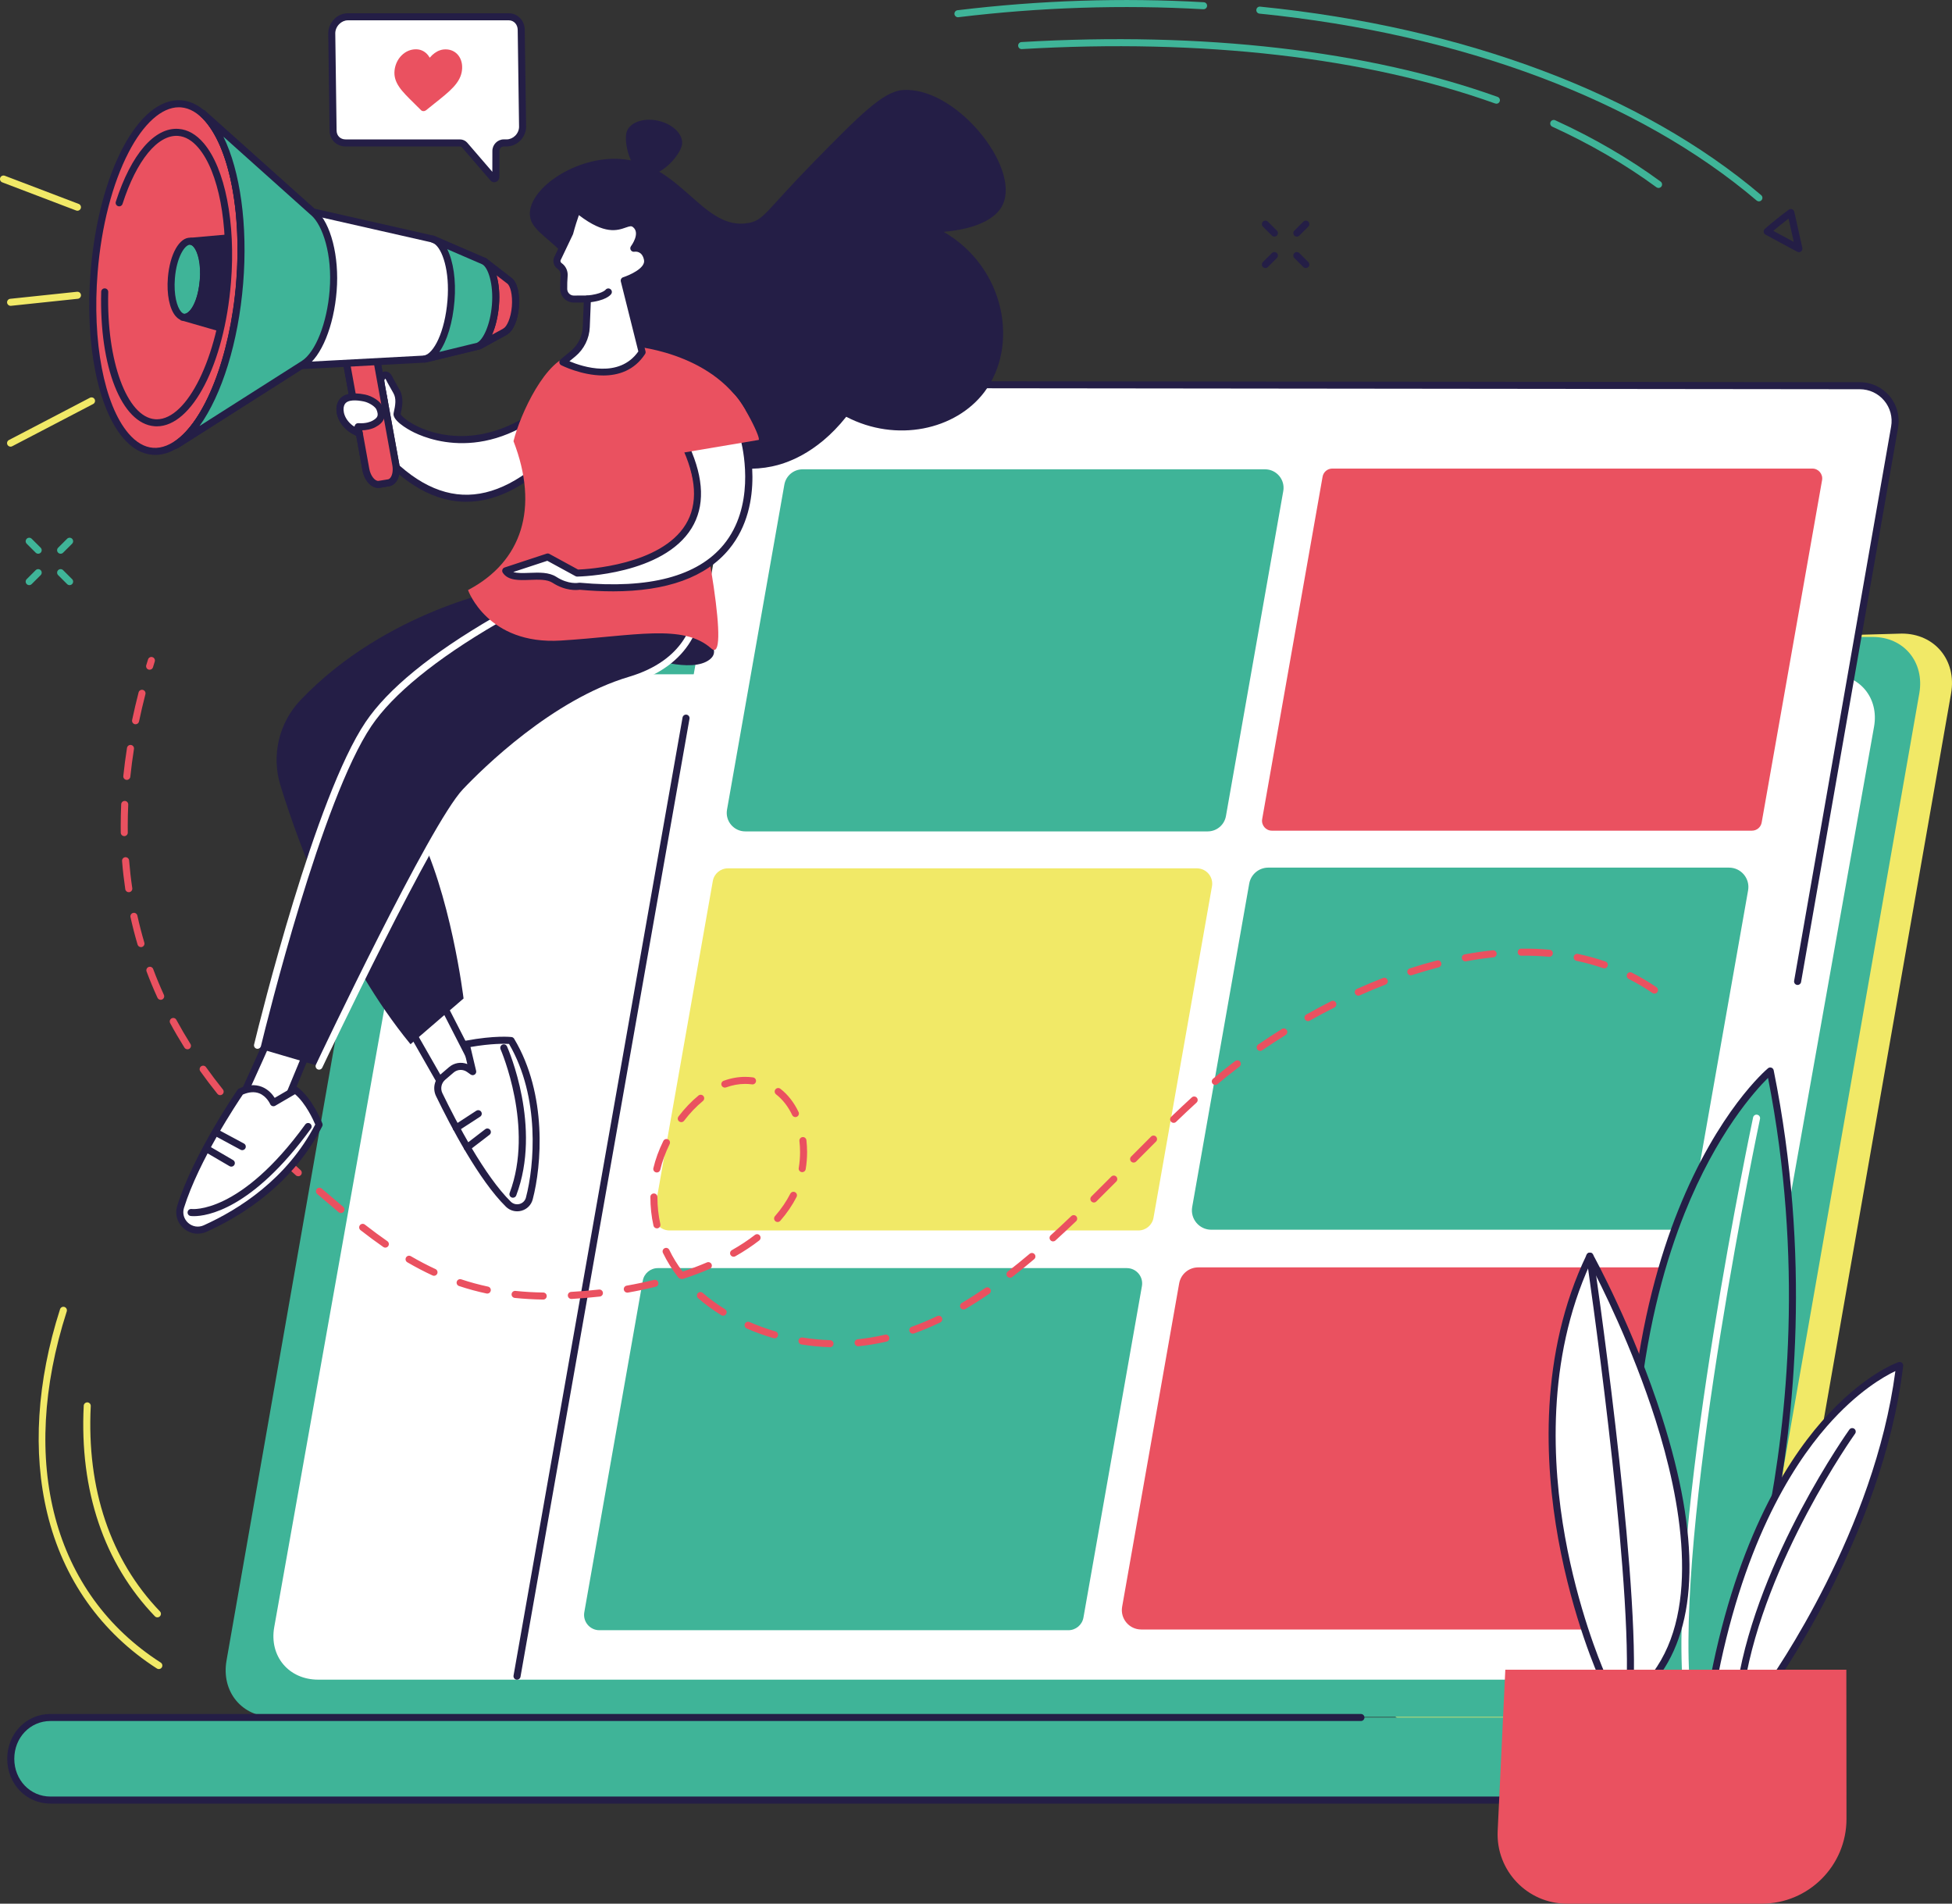 <?xml version="1.0" encoding="UTF-8"?>
<svg id="Ebene_1" data-name="Ebene 1" xmlns="http://www.w3.org/2000/svg" viewBox="0 0 831.74 810.98">
  <rect x="0" y="0" width="831.74" height="810.98" fill="#333333" stroke="none"/>
  <defs>
    <style>
      .cls-1 {
        fill: #f1e967;
      }

      .cls-1, .cls-2, .cls-3, .cls-4, .cls-5 {
        stroke-width: 0px;
      }

      .cls-2 {
        fill: #ea5160;
      }

      .cls-3 {
        fill: #241e46;
      }

      .cls-4 {
        fill: #fff;
      }

      .cls-5 {
        fill: #3fb498;
      }
    </style>
  </defs>
  <g id="Ad_writing" data-name="Ad writing">
    <g>
      <g>
        <path class="cls-1" d="M572.42,713.71c-13.87-11.33-28.44-21.9-43.35-31.98-30.27-20.46-62.18-38.74-94.42-56.46-16.96-9.32-34.57-17.75-51.96-26.43-17.49-8.73-35.03-17.37-52.57-26.02-16.03-7.9-32.06-15.8-48.06-23.74-36.37-122.95-75.87-262.34-68.02-262.34l596.32-16.83c14.04,0,23.45,11.42,20.99,25.46l-72.26,412.04c-2.46,14.04-15.88,25.46-29.92,25.46h-132.7c-7.82-6.59-16.12-12.68-24.04-19.15Z"/>
        <path class="cls-5" d="M197.02,271.35h600.98c13.26,0,22.13,10.75,19.81,24.02l-72.26,412.04c-2.33,13.26-14.97,24.02-28.23,24.02H116.33c-13.26,0-22.13-10.75-19.81-24.02l72.26-412.04c2.33-13.26,14.97-24.02,28.23-24.02Z"/>
      </g>
      <path class="cls-5" d="M21.48,731.67h698.92c9.31,0,16.89,7.7,16.89,17.59s-7.58,17.59-16.89,17.59H21.48c-9.33,0-16.89-7.68-16.89-17.59s7.56-17.59,16.89-17.59Z"/>
      <path class="cls-4" d="M211.83,287.24h567.97c12.54,0,20.92,10.01,18.72,22.36l-68.3,383.58c-2.2,12.35-14.14,22.36-26.68,22.36H135.57c-12.54,0-20.92-10.01-18.72-22.36l68.3-383.58c2.2-12.35,14.14-22.36,26.68-22.36Z"/>
      <path class="cls-3" d="M21.48,768.34h698.92c10.31,0,18.39-8.38,18.39-19.09s-8.08-19.09-18.39-19.09h-15.18c-.83,0-1.5.67-1.5,1.5s.67,1.5,1.5,1.5h15.18c8.63,0,15.39,7.07,15.39,16.09s-6.76,16.09-15.39,16.09H21.48c-8.63,0-15.39-7.07-15.39-16.09s6.76-16.09,15.39-16.09h558.41c.83,0,1.5-.67,1.5-1.5s-.67-1.5-1.5-1.5H21.48c-10.31,0-18.39,8.38-18.39,19.09s8.08,19.09,18.39,19.09Z"/>
    </g>
    <g>
      <path class="cls-4" d="M713.39,714.06H220.29l97-549.74h475.67c9.09,0,15.98,8.21,14.4,17.17l-93.97,532.57Z"/>
      <g>
        <path class="cls-1" d="M485.08,524.18h-199.83c-4.06,0-7.13-3.66-6.43-7.66l24.91-141.21c.55-3.12,3.26-5.39,6.43-5.39h199.83c4.06,0,7.13,3.66,6.43,7.66l-24.92,141.21c-.55,3.12-3.26,5.39-6.43,5.39Z"/>
        <path class="cls-5" d="M514.59,354.18h-197.03c-4.91,0-8.64-4.44-7.78-9.27l24.43-138.45c.67-3.78,3.95-6.53,7.78-6.53h197.03c4.91,0,8.64,4.44,7.78,9.27l-24.43,138.45c-.67,3.78-3.95,6.53-7.78,6.53Z"/>
        <path class="cls-5" d="M712.43,523.87h-196.31c-5.13,0-9.02-4.63-8.13-9.69l24.3-137.75c.7-3.95,4.12-6.82,8.13-6.82h196.31c5.13,0,9.02,4.63,8.13,9.69l-24.3,137.75c-.7,3.94-4.12,6.82-8.13,6.82Z"/>
        <path class="cls-5" d="M455.23,694.48h-199.83c-4.06,0-7.13-3.66-6.43-7.66l24.91-141.21c.55-3.12,3.26-5.39,6.43-5.39h199.83c4.06,0,7.13,3.66,6.43,7.66l-24.92,141.21c-.55,3.12-3.26,5.39-6.43,5.39Z"/>
        <path class="cls-2" d="M682.58,694.17h-196.31c-5.13,0-9.02-4.63-8.13-9.69l24.3-137.75c.7-3.95,4.12-6.82,8.13-6.82h196.31c5.13,0,9.02,4.63,8.13,9.69l-24.3,137.75c-.7,3.94-4.12,6.82-8.13,6.82Z"/>
        <path class="cls-2" d="M746.5,353.87h-204.55c-2.61,0-4.59-2.36-4.14-4.93l25.74-145.86c.35-2.01,2.1-3.47,4.14-3.47h204.55c2.61,0,4.59,2.36,4.14,4.93l-25.74,145.86c-.35,2.01-2.1,3.47-4.14,3.47Z"/>
      </g>
      <path class="cls-3" d="M765.95,419.6c.71,0,1.35-.51,1.48-1.24l41.33-236.13c.85-4.83-.47-9.75-3.62-13.5-3.15-3.75-7.77-5.91-12.67-5.91l-422.58-.46h0c-.83,0-1.5.67-1.5,1.5,0,.83.67,1.5,1.5,1.5l422.58.46c4.01,0,7.79,1.76,10.37,4.84,2.58,3.07,3.66,7.1,2.96,11.05l-41.33,236.13c-.14.82.4,1.59,1.22,1.74.09.02.17.02.26.02Z"/>
      <path class="cls-3" d="M220.3,715.56c.71,0,1.35-.51,1.48-1.24l72.01-408.13c.14-.82-.4-1.59-1.22-1.74-.81-.14-1.59.4-1.74,1.22l-72.01,408.13c-.14.82.4,1.59,1.22,1.74.09.02.18.02.26.02Z"/>
    </g>
    <g>
      <g>
        <g>
          <path class="cls-5" d="M731.41,726.35s53.66-117.62,22.88-270.1c0,0-83.17,69.69-53.18,270.1h30.3Z"/>
          <path class="cls-3" d="M701.11,727.85h30.3c.59,0,1.12-.34,1.36-.88.13-.3,13.6-30.12,23.09-78.2,8.76-44.35,15.85-113.81-.1-192.82-.1-.52-.47-.94-.97-1.12s-1.05-.08-1.46.27c-.86.72-21.28,18.15-38.26,60.49-15.62,38.92-30.98,107.13-15.44,210.98.11.73.74,1.28,1.48,1.28ZM730.44,724.85h-28.03c-15.1-102.32,0-169.51,15.35-207.91,13.73-34.31,30.09-52.33,35.59-57.75,15.17,77.43,8.18,145.41-.42,189-8.52,43.17-20.23,71.43-22.49,76.66Z"/>
        </g>
        <path class="cls-4" d="M718.29,715.58s.06,0,.08,0c.83-.05,1.46-.75,1.42-1.58-4.11-75.21,29.8-235.73,30.14-237.34.17-.81-.34-1.61-1.16-1.78-.81-.18-1.61.34-1.78,1.15-.34,1.62-34.33,162.52-30.2,238.13.04.8.71,1.42,1.5,1.42Z"/>
      </g>
      <g>
        <g>
          <path class="cls-4" d="M677.43,535.12s69.14,124.91,27.55,178.97h-22.25s-44.46-97.64-5.3-178.97Z"/>
          <path class="cls-3" d="M682.73,715.58h22.25c.47,0,.9-.22,1.19-.58,17.57-22.83,18.26-60.22,2.06-111.12-11.99-37.69-29.31-69.17-29.49-69.48-.27-.49-.8-.8-1.35-.77-.56.02-1.07.34-1.31.85-20.4,42.37-17.87,89.13-12.16,120.89,6.18,34.36,17.33,59.1,17.45,59.34.24.54.78.88,1.37.88ZM704.23,712.58h-20.52c-2.01-4.67-11.39-27.43-16.85-57.83-5.5-30.63-8.01-75.39,10.66-116.29,4.35,8.28,17.95,35.19,27.87,66.37,10.83,34.06,19.37,80.28-1.15,107.75Z"/>
        </g>
        <path class="cls-3" d="M694.59,718.89c.8,0,1.47-.63,1.5-1.44,2-51.56-16.98-181.25-17.18-182.55-.12-.82-.88-1.39-1.7-1.27-.82.12-1.39.88-1.27,1.7.19,1.3,19.14,130.72,17.15,182-.03.83.61,1.53,1.44,1.56.02,0,.04,0,.06,0Z"/>
      </g>
      <g>
        <g>
          <path class="cls-4" d="M809.43,581.69s-58.9,20.09-80.22,139.06h23.17s48.34-65.34,57.06-139.06Z"/>
          <path class="cls-3" d="M729.21,722.25h23.17c.48,0,.92-.23,1.21-.61.49-.66,48.68-66.5,57.34-139.78.06-.51-.15-1.02-.55-1.34-.4-.32-.94-.42-1.43-.25-.62.21-15.31,5.38-32.76,25.35-15.99,18.29-37.38,53.07-48.46,114.86-.08.44.04.89.33,1.23.29.34.71.54,1.15.54ZM751.6,719.25h-20.6c11.04-60.01,31.85-93.82,47.44-111.65,12.96-14.83,24.44-21.28,29.17-23.51-8.88,67.7-51.21,128.46-56.01,135.16Z"/>
        </g>
        <path class="cls-3" d="M741.87,718.89c.72,0,1.36-.52,1.48-1.25,8.77-52.98,46.71-106.36,47.09-106.89.48-.67.33-1.61-.34-2.09-.67-.48-1.61-.33-2.09.34-.39.54-38.73,54.47-47.62,108.15-.14.82.42,1.59,1.24,1.72.08.01.17.02.25.02Z"/>
      </g>
      <path class="cls-2" d="M786.71,711.3h-145.3l-3.26,68.73c-.8,16.85,12.65,30.95,29.52,30.95h82.99c19.96,0,36.14-16.19,36.12-36.15l-.06-63.53Z"/>
    </g>
    <g>
      <g>
        <path class="cls-5" d="M16.27,235.89c.38,0,.77-.15,1.06-.44.58-.59.58-1.54,0-2.12l-3.83-3.82c-.59-.58-1.54-.58-2.12,0-.59.59-.59,1.54,0,2.12l3.83,3.82c.29.29.68.44,1.06.44Z"/>
        <path class="cls-5" d="M29.66,249.27c.38,0,.77-.15,1.06-.44.59-.59.59-1.54,0-2.12l-3.83-3.82c-.59-.58-1.54-.59-2.12,0-.58.59-.58,1.54,0,2.12l3.83,3.82c.29.29.68.44,1.06.44Z"/>
        <path class="cls-5" d="M12.44,249.27c.38,0,.77-.15,1.06-.44l3.83-3.82c.59-.59.59-1.54,0-2.12-.59-.59-1.54-.58-2.12,0l-3.83,3.82c-.59.59-.59,1.54,0,2.12.29.29.68.44,1.06.44Z"/>
        <path class="cls-5" d="M25.83,235.89c.38,0,.77-.15,1.06-.44l3.83-3.82c.59-.59.59-1.54,0-2.12-.59-.59-1.54-.58-2.12,0l-3.83,3.82c-.59.59-.59,1.54,0,2.12.29.29.68.44,1.06.44Z"/>
      </g>
      <g>
        <path class="cls-3" d="M543.01,100.8c.38,0,.77-.15,1.06-.44.59-.59.59-1.54,0-2.12l-3.83-3.82c-.59-.59-1.54-.59-2.12,0-.59.59-.59,1.54,0,2.12l3.83,3.82c.29.29.68.44,1.06.44Z"/>
        <path class="cls-3" d="M556.4,114.19c.38,0,.77-.15,1.06-.44.59-.59.58-1.54,0-2.12l-3.83-3.82c-.59-.58-1.54-.59-2.12,0-.59.59-.58,1.54,0,2.12l3.83,3.82c.29.29.68.44,1.06.44Z"/>
        <path class="cls-3" d="M539.18,114.19c.38,0,.77-.15,1.06-.44l3.83-3.82c.59-.59.59-1.54,0-2.12-.59-.59-1.53-.59-2.12,0l-3.83,3.82c-.59.59-.59,1.54,0,2.12.29.29.68.44,1.06.44Z"/>
        <path class="cls-3" d="M552.58,100.8c.38,0,.77-.15,1.06-.44l3.83-3.82c.59-.59.59-1.54,0-2.12-.59-.59-1.54-.58-2.12,0l-3.83,3.82c-.59.59-.59,1.54,0,2.12.29.29.68.44,1.06.44Z"/>
      </g>
      <g>
        <g>
          <path class="cls-5" d="M749.46,85.78c.42,0,.85-.18,1.14-.53.54-.63.46-1.58-.17-2.11-50.67-43.06-126.48-71.58-213.47-80.31-.83-.1-1.56.52-1.64,1.34-.08.82.52,1.56,1.34,1.64,86.39,8.67,161.62,36.94,211.83,79.61.28.24.63.36.97.36Z"/>
          <path class="cls-5" d="M408.18,7.34c.06,0,.12,0,.18-.01,34.8-4.22,69.92-5.36,104.39-3.39.82.02,1.54-.59,1.58-1.41.05-.83-.58-1.54-1.41-1.58-34.64-1.98-69.94-.83-104.92,3.41-.82.1-1.41.85-1.31,1.67.09.76.74,1.32,1.49,1.32Z"/>
          <path class="cls-5" d="M706.7,80.07c.46,0,.92-.21,1.21-.61.49-.67.35-1.61-.32-2.1-13.4-9.83-28.51-18.62-44.92-26.13-.75-.35-1.64-.01-1.99.74-.34.75-.01,1.64.74,1.99,16.23,7.42,31.16,16.11,44.39,25.82.27.2.58.29.89.29Z"/>
          <path class="cls-5" d="M637.61,44.19c.62,0,1.19-.38,1.41-1,.28-.78-.13-1.64-.91-1.92-55.41-19.83-125.57-27.9-202.87-23.35-.83.05-1.46.76-1.41,1.58.05.83.75,1.47,1.59,1.41,76.9-4.52,146.64,3.49,201.68,23.18.17.06.34.09.51.09Z"/>
        </g>
        <path class="cls-3" d="M766.5,107.43c.32,0,.64-.1.91-.3.47-.35.69-.95.56-1.52l-3.44-15.39c-.11-.49-.46-.9-.93-1.08-.47-.18-1-.11-1.41.19-5.25,3.8-10.15,8.14-10.2,8.19-.37.33-.55.81-.49,1.29.06.49.35.91.78,1.15l13.52,7.29c.22.12.47.18.71.18ZM762.1,93.12l2.22,9.93-8.71-4.7c1.5-1.27,3.88-3.25,6.49-5.23Z"/>
      </g>
      <g>
        <path class="cls-1" d="M4.5,190.28c.23,0,.47-.05.69-.17l34.5-18c.73-.38,1.02-1.29.64-2.02-.38-.73-1.29-1.02-2.02-.64L3.81,187.45c-.73.38-1.02,1.29-.64,2.02.27.51.79.81,1.33.81Z"/>
        <path class="cls-1" d="M33,89.78c.6,0,1.17-.37,1.4-.97.3-.77-.09-1.64-.87-1.94l-31.5-12c-.77-.29-1.64.09-1.94.87-.29.77.09,1.64.87,1.94l31.5,12c.18.07.36.1.53.1Z"/>
        <path class="cls-1" d="M4.5,130.28c.05,0,.11,0,.16,0l28.5-3c.82-.09,1.42-.83,1.34-1.65-.09-.82-.82-1.4-1.65-1.34l-28.5,3c-.82.09-1.42.83-1.33,1.65.08.77.73,1.34,1.49,1.34Z"/>
      </g>
      <g>
        <path class="cls-1" d="M67.68,711.03c.49,0,.98-.24,1.26-.69.45-.7.24-1.62-.45-2.07-45.75-29.34-60.72-85.28-40.05-149.61.25-.79-.18-1.63-.97-1.89-.79-.26-1.63.18-1.89.97-9.88,30.75-11.76,60.82-5.44,86.97,6.76,27.96,22.92,50.81,46.72,66.09.25.16.53.24.81.24Z"/>
        <path class="cls-1" d="M67.07,689c.37,0,.75-.14,1.04-.42.6-.57.62-1.52.04-2.12-21.08-21.93-31.27-52.18-29.48-87.48.04-.83-.59-1.53-1.42-1.57-.81-.02-1.53.59-1.57,1.42-1.84,36.14,8.64,67.17,30.31,89.71.29.31.69.46,1.08.46Z"/>
      </g>
      <path class="cls-2" d="M353.66,573.92c.81,0,1.47-.64,1.5-1.45.03-.83-.62-1.52-1.45-1.55-3.88-.12-7.83-.5-11.74-1.13-.82-.14-1.59.42-1.72,1.24-.13.82.42,1.59,1.24,1.72,4.04.65,8.12,1.04,12.13,1.17.02,0,.03,0,.05,0ZM365.64,573.51c.05,0,.1,0,.15,0,3.98-.4,8.02-1.07,12-2,.81-.19,1.31-.99,1.12-1.8-.19-.81-.99-1.31-1.8-1.12-3.86.89-7.77,1.55-11.62,1.94-.82.08-1.42.82-1.34,1.64.08.77.73,1.35,1.49,1.35ZM330.03,570.14c.65,0,1.25-.42,1.44-1.08.23-.8-.23-1.63-1.02-1.86-3.81-1.11-7.54-2.46-11.1-4.01-.76-.33-1.64.01-1.97.77-.33.76.01,1.64.77,1.97,3.67,1.61,7.53,3,11.46,4.15.14.04.28.06.42.06ZM388.94,568.15c.17,0,.34-.03.51-.09,3.7-1.33,7.47-2.91,11.2-4.69.75-.36,1.06-1.25.71-2-.36-.75-1.25-1.06-2-.71-3.64,1.74-7.31,3.28-10.91,4.57-.78.28-1.18,1.14-.91,1.92.22.61.8.99,1.41.99ZM308.12,560.5c.5,0,.99-.25,1.28-.71.44-.71.22-1.63-.49-2.07-3.41-2.11-6.6-4.44-9.47-6.94-.63-.54-1.57-.48-2.12.15-.54.62-.48,1.57.15,2.12,3,2.61,6.32,5.04,9.86,7.23.25.15.52.22.79.22ZM410.57,557.87c.26,0,.52-.07.76-.21,3.34-1.97,6.78-4.16,10.2-6.51.68-.47.86-1.4.39-2.09-.47-.68-1.4-.86-2.09-.39-3.37,2.31-6.74,4.46-10.02,6.4-.71.42-.95,1.34-.53,2.05.28.47.78.74,1.29.74ZM231.46,553.62c.82,0,1.49-.66,1.5-1.48.01-.83-.65-1.51-1.48-1.52-4.07-.06-8.05-.29-11.84-.69-.83-.08-1.56.51-1.65,1.34-.09.82.51,1.56,1.34,1.65,3.87.4,7.94.64,12.1.7h.02ZM243.45,553.36s.06,0,.08,0c3.82-.21,7.87-.56,12.04-1.02.82-.09,1.42-.83,1.33-1.66-.09-.82-.85-1.42-1.66-1.33-4.12.46-8.11.79-11.88,1-.83.05-1.46.75-1.41,1.58.05.8.71,1.42,1.5,1.42ZM207.64,551.07c.69,0,1.32-.48,1.46-1.19.17-.81-.34-1.61-1.16-1.78-3.85-.82-7.69-1.86-11.4-3.1-.79-.26-1.64.16-1.9.95-.26.79.16,1.64.95,1.9,3.82,1.28,7.76,2.35,11.73,3.19.1.02.21.03.31.03ZM267.29,550.67c.09,0,.17,0,.26-.02,3.99-.7,7.98-1.54,11.85-2.5.8-.2,1.3-1.01,1.1-1.82-.2-.8-1.02-1.29-1.82-1.1-3.8.94-7.72,1.77-11.65,2.46-.82.14-1.36.92-1.22,1.74.13.73.76,1.24,1.48,1.24ZM290.58,544.89c.15,0,.31-.02.47-.07,3.96-1.3,7.78-2.73,11.36-4.27.76-.33,1.11-1.21.79-1.97-.33-.76-1.21-1.11-1.97-.79-3.27,1.4-6.75,2.72-10.35,3.92-2.24-2.93-4.16-6.04-5.7-9.26-.36-.75-1.26-1.06-2-.7-.75.36-1.06,1.26-.7,2,1.75,3.63,3.94,7.14,6.52,10.42.23.3.56.49.91.55.21.11.44.16.68.16ZM430.37,544.33c.32,0,.64-.1.92-.31,3.03-2.35,6.19-4.91,9.37-7.61.63-.54.71-1.48.17-2.11-.53-.63-1.48-.71-2.11-.17-3.15,2.67-6.27,5.2-9.27,7.52-.66.51-.78,1.45-.27,2.1.3.38.74.58,1.19.58ZM184.93,543.49c.57,0,1.11-.32,1.36-.87.35-.75.02-1.64-.73-1.99-3.46-1.6-7-3.45-10.5-5.49-.71-.42-1.63-.17-2.05.54-.42.71-.18,1.63.54,2.05,3.58,2.09,7.2,3.98,10.75,5.62.2.09.42.14.63.14ZM312.58,535.37c.25,0,.5-.06.74-.19,3.7-2.09,7.12-4.36,10.18-6.73.66-.51.77-1.45.27-2.1-.51-.66-1.45-.77-2.1-.27-2.95,2.29-6.25,4.47-9.83,6.49-.72.41-.97,1.32-.57,2.04.28.49.78.76,1.31.76ZM164.2,531.49c.48,0,.94-.23,1.23-.65.47-.68.3-1.62-.38-2.09-3.1-2.15-6.32-4.53-9.58-7.07-.65-.51-1.59-.4-2.11.26-.51.65-.4,1.6.26,2.11,3.3,2.58,6.57,5,9.72,7.18.26.18.56.27.85.27ZM448.71,528.84c.36,0,.72-.13,1.01-.39,2.84-2.58,5.72-5.27,8.81-8.22.6-.57.62-1.52.05-2.12-.57-.6-1.52-.62-2.12-.05-3.07,2.93-5.93,5.61-8.75,8.17-.61.56-.66,1.51-.1,2.12.3.33.7.49,1.11.49ZM279.9,523.3c.11,0,.22-.01.33-.04.81-.18,1.32-.98,1.14-1.79-.83-3.71-1.25-7.59-1.25-11.53,0-.83-.67-1.52-1.5-1.52s-1.5.65-1.5,1.48c0,4.2.44,8.29,1.32,12.22.16.7.78,1.17,1.46,1.17ZM331.34,520.58c.42,0,.83-.17,1.13-.51,2.8-3.2,5.14-6.63,6.95-10.18.38-.74.08-1.64-.65-2.02-.74-.38-1.64-.08-2.02.65-1.7,3.33-3.9,6.55-6.54,9.57-.55.62-.48,1.57.14,2.12.28.25.64.37.99.37ZM145.28,516.75c.43,0,.85-.18,1.15-.53.54-.63.46-1.58-.18-2.11l-1.59-1.35c-2.41-2.04-4.94-4.17-7.56-6.41-.63-.54-1.58-.47-2.12.16-.54.63-.46,1.58.16,2.12,2.62,2.25,5.16,4.39,7.57,6.43l1.59,1.35c.28.24.63.35.97.35ZM466.09,512.27c.38,0,.76-.14,1.05-.43,2.85-2.82,5.68-5.66,8.5-8.49.58-.59.58-1.54,0-2.12-.59-.58-1.54-.58-2.12,0-2.81,2.83-5.64,5.66-8.48,8.47-.59.58-.59,1.53-.01,2.12.29.3.68.45,1.07.45ZM127.08,501.09c.41,0,.82-.17,1.12-.5.55-.62.5-1.57-.12-2.12-3.13-2.8-6-5.45-8.79-8.11-.6-.57-1.55-.55-2.12.05-.57.6-.55,1.55.05,2.12,2.81,2.68,5.71,5.35,8.86,8.17.29.26.64.38,1,.38ZM279.87,499.49c.68,0,1.3-.47,1.46-1.16.82-3.5,2.21-7.29,4-10.94.37-.74.06-1.64-.69-2.01-.74-.36-1.64-.06-2.01.69-1.92,3.9-3.34,7.8-4.23,11.57-.19.81.31,1.61,1.12,1.8.12.03.23.04.34.04ZM341.82,499.35c.72,0,1.36-.52,1.48-1.25.4-2.39.6-4.85.6-7.29,0-1.71-.1-3.42-.29-5.09-.1-.82-.84-1.41-1.66-1.32-.82.1-1.41.84-1.32,1.66.18,1.55.27,3.15.27,4.74,0,2.28-.19,4.57-.56,6.8-.14.82.42,1.59,1.23,1.72.08.01.17.02.25.02ZM483.03,495.26c.39,0,.77-.15,1.07-.44,2.83-2.86,5.65-5.7,8.47-8.5.59-.58.59-1.53,0-2.12-.58-.59-1.53-.59-2.12,0-2.82,2.8-5.64,5.65-8.48,8.51-.58.59-.58,1.54.01,2.12.29.29.67.43,1.06.43ZM109.71,484.51c.38,0,.75-.14,1.04-.42.59-.58.61-1.53.03-2.12-2.82-2.91-5.56-5.85-8.13-8.74-.55-.62-1.5-.68-2.12-.12-.62.55-.68,1.5-.12,2.12,2.6,2.93,5.36,5.9,8.22,8.84.29.3.69.45,1.08.45ZM500.08,478.34c.38,0,.75-.14,1.04-.42,3.12-3,5.97-5.69,8.72-8.2.61-.56.65-1.51.1-2.12-.56-.61-1.51-.65-2.12-.1-2.77,2.53-5.64,5.23-8.78,8.25-.6.58-.61,1.52-.04,2.12.29.31.69.46,1.08.46ZM290.29,478.04c.45,0,.9-.2,1.19-.59,2.48-3.25,5.18-6.08,8.03-8.42.64-.53.73-1.47.21-2.11-.53-.64-1.47-.73-2.11-.21-3.03,2.49-5.89,5.49-8.51,8.92-.5.66-.38,1.6.28,2.1.27.21.59.31.91.31ZM338.92,475.88c.22,0,.43-.05.64-.15.75-.36,1.07-1.25.71-2-1.94-4.08-4.54-7.41-7.75-9.91-.66-.51-1.6-.39-2.11.26-.51.65-.39,1.6.26,2.11,2.83,2.21,5.15,5.18,6.88,8.83.26.54.79.86,1.36.86ZM93.8,466.55c.33,0,.66-.11.94-.33.65-.52.75-1.46.23-2.11-2.51-3.13-4.93-6.33-7.19-9.5-.48-.67-1.42-.83-2.09-.35-.67.48-.83,1.42-.35,2.09,2.29,3.21,4.75,6.45,7.3,9.63.3.37.73.56,1.17.56ZM308.86,463.33c.17,0,.34-.03.51-.09,2.71-.99,5.45-1.49,8.14-1.49h0c.98,0,1.96.07,2.93.2.82.12,1.58-.47,1.69-1.29.11-.82-.46-1.58-1.29-1.69-1.1-.15-2.22-.22-3.33-.22h0c-3.04,0-6.13.56-9.17,1.67-.78.28-1.18,1.14-.9,1.92.22.61.8.99,1.41.99ZM517.84,462.19c.34,0,.68-.12.97-.35,2.64-2.23,5.25-4.33,7.74-6.24.52-.4,1.04-.8,1.57-1.2.66-.5.79-1.44.29-2.1-.5-.66-1.44-.79-2.1-.29-.53.4-1.06.81-1.59,1.21-2.53,1.94-5.17,4.07-7.85,6.33-.63.53-.71,1.48-.18,2.11.3.35.72.53,1.15.53ZM536.97,447.69c.29,0,.59-.08.85-.26,3.26-2.23,6.62-4.43,9.99-6.53.7-.44.92-1.36.48-2.07-.44-.7-1.36-.92-2.07-.48-3.41,2.13-6.81,4.35-10.1,6.6-.68.47-.86,1.4-.39,2.08.29.42.76.65,1.24.65ZM79.87,447.02c.27,0,.55-.07.8-.23.7-.44.91-1.37.47-2.07-2.11-3.37-4.13-6.83-6-10.28-.39-.73-1.3-1-2.03-.61-.73.39-1,1.3-.61,2.03,1.89,3.5,3.95,7.02,6.09,10.44.28.45.77.7,1.27.7ZM557.34,435c.25,0,.5-.06.74-.19,3.46-1.95,7-3.85,10.52-5.63.74-.37,1.03-1.28.66-2.02-.37-.74-1.28-1.04-2.02-.66-3.56,1.8-7.14,3.72-10.64,5.7-.72.41-.98,1.32-.57,2.04.28.49.78.76,1.31.76ZM68.47,425.93c.21,0,.42-.04.62-.14.75-.34,1.09-1.23.74-1.99-1.65-3.61-3.18-7.3-4.56-10.98-.29-.78-1.16-1.17-1.93-.88-.78.29-1.17,1.16-.88,1.93,1.4,3.74,2.96,7.5,4.64,11.17.25.55.8.88,1.37.88ZM578.76,424.16c.21,0,.41-.04.61-.13,3.67-1.64,7.37-3.19,11.01-4.6.77-.3,1.16-1.17.86-1.94-.3-.77-1.17-1.16-1.94-.86-3.68,1.43-7.43,3-11.15,4.66-.76.34-1.09,1.23-.76,1.98.25.56.8.89,1.37.89ZM704.96,423.3c.48,0,.95-.23,1.24-.65.47-.68.29-1.62-.39-2.09-3.35-2.3-6.88-4.39-10.5-6.21-.74-.37-1.64-.08-2.01.67-.37.74-.07,1.64.67,2.01,3.49,1.76,6.91,3.78,10.15,6,.26.18.55.26.85.26ZM601.14,415.49c.15,0,.31-.02.46-.07,3.84-1.25,7.69-2.37,11.43-3.34.8-.21,1.29-1.02,1.08-1.83-.21-.8-1.02-1.29-1.83-1.08-3.8.98-7.71,2.12-11.61,3.39-.79.26-1.22,1.1-.96,1.89.21.63.79,1.04,1.43,1.04ZM683.59,412.53c.62,0,1.2-.39,1.42-1.01.27-.78-.14-1.64-.93-1.91-3.78-1.31-7.73-2.4-11.74-3.24-.81-.17-1.61.35-1.78,1.16-.17.81.35,1.61,1.16,1.78,3.89.81,7.72,1.87,11.38,3.14.16.06.33.08.49.08ZM624.36,409.54c.09,0,.18,0,.27-.02,3.97-.73,7.92-1.3,11.75-1.7.82-.08,1.42-.82,1.34-1.65-.09-.82-.83-1.41-1.65-1.34-3.91.4-7.94.99-11.98,1.73-.81.15-1.35.93-1.2,1.75.13.72.76,1.23,1.47,1.23ZM660.17,407.58c.77,0,1.42-.58,1.49-1.36.08-.83-.53-1.55-1.36-1.63-3.93-.36-8.02-.51-12.13-.46-.83,0-1.49.69-1.48,1.52,0,.83.71,1.51,1.52,1.48,4-.05,7.99.1,11.83.45.05,0,.09,0,.14,0ZM60.06,403.48c.14,0,.29-.02.43-.06.79-.24,1.25-1.07,1.01-1.87-1.12-3.78-2.12-7.65-2.97-11.51-.18-.81-.98-1.32-1.79-1.14-.81.18-1.32.98-1.14,1.79.87,3.92,1.88,7.86,3.02,11.71.19.65.79,1.07,1.44,1.07ZM54.88,380.08c.07,0,.15,0,.22-.02.82-.12,1.38-.88,1.26-1.7-.58-3.88-1.03-7.85-1.35-11.81-.07-.83-.8-1.43-1.62-1.38-.83.07-1.44.79-1.38,1.62.32,4.03.79,8.07,1.37,12.01.11.75.75,1.28,1.48,1.28ZM52.95,356.2h.02c.83-.01,1.49-.7,1.48-1.52-.02-.98-.02-1.96-.02-2.95,0-2.95.07-5.96.21-8.96.04-.83-.6-1.53-1.43-1.57-.84-.04-1.53.6-1.57,1.43-.14,3.04-.21,6.1-.21,9.09,0,1,0,2,.02,2.99.01.82.68,1.48,1.5,1.48ZM54.04,332.24c.76,0,1.41-.57,1.49-1.34.4-3.88.92-7.86,1.55-11.82.13-.82-.43-1.59-1.25-1.72-.81-.13-1.59.43-1.72,1.25-.63,4.01-1.16,8.04-1.57,11.97-.08.82.51,1.56,1.34,1.65.05,0,.11,0,.16,0ZM57.77,308.54c.69,0,1.32-.49,1.47-1.19.8-3.82,1.72-7.73,2.72-11.62.21-.8-.28-1.62-1.08-1.83-.8-.21-1.62.27-1.83,1.08-1.01,3.93-1.94,7.88-2.75,11.75-.17.81.35,1.61,1.16,1.78.1.02.21.03.31.03ZM63.76,285.31c.64,0,1.24-.42,1.43-1.06.25-.81.5-1.62.75-2.43.25-.79-.19-1.63-.98-1.88-.79-.26-1.63.19-1.88.98-.26.82-.51,1.64-.76,2.46-.24.79.21,1.63,1,1.87.14.04.29.06.44.06Z"/>
    </g>
    <g>
      <g>
        <path class="cls-3" d="M255.37,151.26c8.26,27.07,42.62,53.98,73.63,47.43,5.06-1.07,18.63-4.85,31.58-21.14,21.4,11.14,46.59,5.59,58.8-10.46,14.92-19.61,9.07-53.09-17.27-68.31,19.41-1.78,23.93-8.91,25.2-11.67,7.46-16.28-20.39-50.56-42.81-48.73-8.28.68-18.29,10.75-37.98,30.87-20.34,20.78-20.9,24.52-27.59,25.74-19.66,3.6-28.8-26.18-55.51-27.31-18.29-.77-37.25,12.2-37.65,22.98-.35,9.25,13.19,11.36,22.54,28.99,6.96,13.13,3.28,19.16,7.08,31.6Z"/>
        <path class="cls-3" d="M266.9,56.65c-.98,4.34,1.52,16.14,8.04,17.61,6.52,1.47,14.61-7.95,15.59-12.29.98-4.34-3.52-9.05-10.05-10.52-6.52-1.47-12.61.86-13.58,5.2Z"/>
      </g>
      <g>
        <g>
          <path class="cls-4" d="M169.2,176.34c.75-3.39,1.41-6.71-.28-9.65l-2.51-4.44c-.4-.69-1.27-3.47-3.1-2.18-1.38.98-1.48,2.58.02,8.82.75,3.14.14,4.97-1.36,7-.1-.46-.27-.99-.52-1.53-1.14-2.49-3.45-4.24-6.13-4.79-3.33-.69-8.7-1.24-10.12,2.75-.99,2.78.16,7.67,5.16,10.86,1.17.75,7.19,3.62,7.19,3.62,18.42,23.51,45.77,41.22,81.08,3.93l8.68-32.32c-39.57,48.78-78.98,21.82-78.11,17.92Z"/>
          <path class="cls-3" d="M198.69,213.76c13.41,0,27.2-7.39,41.03-21.99.17-.18.29-.4.36-.64l8.68-32.32c.18-.68-.14-1.4-.77-1.72-.63-.32-1.4-.16-1.85.39-23.48,28.95-46.25,29.68-57.74,27.54-10.66-1.99-16.98-7.08-17.7-8.57.7-3.16,1.5-7.03-.49-10.5l-2.5-4.43c-.06-.1-.11-.21-.17-.34-.43-.92-1.15-2.46-2.65-2.85-.57-.15-1.45-.18-2.45.53-2.38,1.69-2,4.46-.58,10.4.31,1.28.35,2.27.18,3.13-1.46-2.17-3.77-3.72-6.43-4.27-8.09-1.67-10.91,1.1-11.84,3.71-1.26,3.53.33,9.16,5.77,12.63,1.1.7,5.68,2.91,7.03,3.56,12.93,16.41,26.53,25.06,40.4,25.71.57.03,1.14.04,1.7.04ZM237.28,189.99c-13.7,14.37-27.21,21.36-40.16,20.74-13.04-.61-25.96-8.97-38.4-24.84-.14-.18-.33-.33-.53-.43-2.38-1.14-6.22-3.02-7.02-3.53-4.38-2.8-5.3-7.01-4.56-9.1.78-2.17,3.61-2.78,8.41-1.79,2.26.46,4.15,1.94,5.07,3.95.19.42.33.84.41,1.21.12.58.57,1.03,1.15,1.16.58.12,1.18-.1,1.53-.58,1.62-2.2,2.52-4.45,1.61-8.24-1.32-5.51-1.23-6.8-.61-7.25.24.27.53.89.65,1.15.11.23.2.43.28.56l2.49,4.42c1.36,2.37.91,5.05.12,8.58h0c-.64,2.86,5.25,6.55,8.83,8.28,8.32,4.02,36.91,13.92,67.59-19.88l-6.87,25.57Z"/>
        </g>
        <g>
          <path class="cls-2" d="M159.03,144.91l9.62,53.04c.7,3.89-.69,7.35-3.11,7.73l-3.99.64c-2.42.39-4.95-2.45-5.66-6.34l-9.62-53.04,12.75-2.03Z"/>
          <path class="cls-3" d="M161.11,207.85c.23,0,.45-.02.68-.05l3.99-.64c1.23-.2,2.3-.9,3.1-2.04,1.29-1.82,1.76-4.61,1.24-7.45l-9.62-53.04c-.15-.8-.91-1.34-1.71-1.21l-12.75,2.03c-.4.06-.75.29-.99.61s-.32.74-.25,1.13l9.62,53.04c.8,4.42,3.66,7.6,6.69,7.6ZM157.82,146.62l9.35,51.59c.37,2.03.08,4.02-.74,5.18-.33.47-.71.74-1.13.81l-3.99.64c-1.37.22-3.37-1.92-3.95-5.12l-9.34-51.53,9.79-1.56Z"/>
        </g>
        <g>
          <g>
            <path class="cls-2" d="M147.13,151.64l8.77,48.35c.7,3.89,3.24,6.72,5.66,6.34l3.99-.64c2.42-.39,3.81-3.85,3.11-7.73l-9-49.7-12.52,3.39Z"/>
            <path class="cls-3" d="M161.11,207.85c.23,0,.45-.02.68-.05l3.99-.64c1.23-.2,2.3-.9,3.1-2.04,1.29-1.82,1.76-4.61,1.24-7.45l-9-49.7c-.07-.41-.32-.78-.67-1s-.79-.29-1.19-.18l-12.52,3.39c-.75.2-1.22.95-1.08,1.72l8.77,48.35c.8,4.42,3.66,7.6,6.69,7.6ZM158.46,150.13l8.71,48.09c.37,2.03.08,4.02-.74,5.18-.33.47-.71.74-1.13.81l-3.99.64c-1.37.23-3.37-1.92-3.95-5.12l-8.52-46.99,9.61-2.6Z"/>
          </g>
          <g>
            <path class="cls-4" d="M159.23,180.67c-1.75.92-4.78,1.68-8.71.83-4.13-.89-6.31-6.39-5.32-9.17,1.42-3.97,6.74-3.44,10.08-2.76,2.7.55,5.85,2.55,6.6,4.53,1.14,3.02.63,4.85-2.64,6.58Z"/>
            <path class="cls-3" d="M153.08,186.19c.54,0,1.05-.29,1.32-.79.39-.73.11-1.64-.62-2.03-.02-.01-.05-.02-.07-.04h.09c2.29,0,4.47-.47,6.12-1.34,3.81-2.01,4.81-4.53,3.35-8.43-.99-2.64-4.7-4.85-7.7-5.47-5.87-1.2-9.7-.25-11.38,2.81-.03.06-.31.64-.41.91-1.29,3.6.28,9.1,5.77,12.63.12.08.67.41,2.83,1.57.23.12.47.18.71.18ZM152.59,180.28c-.77,0-1.43.6-1.49,1.38,0,.07,0,.14,0,.21-4.56-2.97-5.17-7.12-4.48-9.05.06-.18.24-.54.24-.54,1.19-2.16,5.07-1.88,8.12-1.26,2.31.47,4.98,2.21,5.49,3.58.86,2.28.69,3.33-1.94,4.72-.55.29-2.57,1.2-5.82.95-.04,0-.08,0-.12,0Z"/>
          </g>
        </g>
      </g>
      <path class="cls-3" d="M274.8,279.73s19.87,7.4,27.67,1.17c7.79-6.23-12.08-16.75-16.75-15.98s-10.91,14.81-10.91,14.81Z"/>
      <g>
        <g>
          <polygon class="cls-4" points="174.93 438.6 193.63 471.33 203.77 457.3 187.4 425.35 174.93 438.6"/>
          <path class="cls-3" d="M193.63,472.83c.48,0,.93-.23,1.22-.62l10.13-14.03c.33-.46.38-1.06.12-1.56l-16.37-31.95c-.22-.43-.64-.73-1.12-.8-.48-.07-.97.1-1.3.46l-12.47,13.25c-.45.48-.54,1.2-.21,1.77l18.7,32.73c.25.44.71.73,1.22.75.03,0,.05,0,.08,0ZM202.01,457.17l-8.23,11.4-17-29.75,10.25-10.89,14.98,29.24Z"/>
        </g>
        <g>
          <path class="cls-4" d="M187.16,466.34c4.93,10.17,17.42,34.83,29.45,46.65,2.93,2.88,7.89,1.54,8.94-2.43,3.76-14.24,6.27-43.9-7.75-67.28,0,0-6.67-.78-19.14,1.56l2.77,11.69-1.53-1.09c-2.3-1.65-5.43-1.51-7.58.34l-3.59,3.08c-2.16,1.85-2.8,4.93-1.56,7.49Z"/>
          <path class="cls-3" d="M220.34,516.03c.61,0,1.23-.08,1.85-.25,2.38-.65,4.17-2.46,4.8-4.85,3.76-14.24,6.33-44.68-7.92-68.43-.24-.4-.65-.66-1.11-.72-.28-.03-7.04-.78-19.59,1.57-.4.08-.76.31-.98.66-.22.34-.3.76-.2,1.16l1.93,8.13c-2.59-1.03-5.59-.57-7.79,1.31l-3.59,3.08c-2.68,2.29-3.47,6.11-1.93,9.29h0c6.17,12.73,18.25,35.77,29.74,47.06,1.31,1.29,3.02,1.98,4.79,1.98ZM216.9,444.71c13.3,22.8,10.81,51.8,7.2,65.46-.35,1.34-1.36,2.35-2.7,2.72-1.35.37-2.75,0-3.75-.97-11.17-10.98-23.06-33.68-29.15-46.23-.94-1.95-.46-4.29,1.19-5.7l3.59-3.08c1.63-1.4,3.99-1.5,5.74-.25l1.53,1.09c.51.36,1.19.37,1.71.02.52-.35.77-.98.62-1.59l-2.41-10.15c8.88-1.54,14.52-1.42,16.42-1.32ZM187.16,466.34h0,0Z"/>
        </g>
        <path class="cls-3" d="M218.57,510.23c.61,0,1.18-.37,1.4-.97,11-29.08-3.31-62.09-3.93-63.48-.33-.76-1.22-1.1-1.98-.77-.76.33-1.1,1.22-.77,1.98.15.33,14.42,33.3,3.87,61.21-.29.78.1,1.64.87,1.93.17.07.35.1.53.1Z"/>
        <path class="cls-3" d="M194.42,482.01c.28,0,.56-.08.82-.24l9.35-6.07c.7-.45.89-1.38.44-2.08-.45-.69-1.38-.89-2.08-.44l-9.35,6.07c-.7.45-.89,1.38-.44,2.08.29.44.77.68,1.26.68Z"/>
        <path class="cls-3" d="M199.09,490.32c.32,0,.64-.1.91-.31l8.57-6.58c.66-.5.78-1.45.28-2.1-.5-.66-1.45-.78-2.1-.28l-8.57,6.58c-.66.5-.78,1.45-.28,2.1.3.38.74.59,1.19.59Z"/>
        <g>
          <path class="cls-4" d="M115.7,439.38c0,.78-17.14,38.19-17.14,38.19l19.48,1.56,13.25-31.95-15.59-7.79Z"/>
          <path class="cls-3" d="M118.04,480.62c.6,0,1.15-.36,1.38-.93l13.25-31.95c.3-.73-.01-1.56-.71-1.92l-15.59-7.79c-.46-.23-1.02-.21-1.46.07-.35.22-.6.57-.68.97-.62,1.85-10.5,23.59-17.04,37.87-.2.45-.18.96.07,1.38.25.42.69.7,1.17.74l19.48,1.56s.08,0,.12,0ZM129.37,447.89l-12.29,29.65-16.26-1.3c10.6-23.14,14.34-31.6,15.67-34.79l12.89,6.44ZM114.2,439.38h0,0Z"/>
        </g>
        <g>
          <path class="cls-4" d="M116.48,469.77s-3.9-9.35-14.03-4.68c0,0-18.6,26.86-25.51,49.04-1.95,6.27,4.49,11.93,10.47,9.22,14.01-6.33,35.98-19.61,48.54-44.24,0,0-3.9-10.13-10.13-14.81l-9.35,5.46Z"/>
          <path class="cls-3" d="M84.25,525.55c1.27,0,2.56-.27,3.79-.82,15.62-7.05,36.84-20.57,49.26-44.92.19-.38.22-.82.06-1.22-.17-.43-4.13-10.59-10.63-15.47-.48-.36-1.14-.4-1.66-.1l-8.02,4.68c-.93-1.46-2.7-3.62-5.52-4.72-2.9-1.13-6.17-.88-9.71.76-.24.11-.45.29-.6.51-.19.27-18.81,27.31-25.71,49.45-1.08,3.46-.05,7.12,2.68,9.53,1.73,1.53,3.88,2.33,6.06,2.33ZM134.32,479.05c-12.07,23.2-32.46,36.15-47.51,42.94-2.24,1.01-4.77.62-6.62-1.02-1.83-1.62-2.52-4.07-1.8-6.39,6.35-20.36,22.91-45.1,25.08-48.29,2.61-1.13,4.95-1.3,6.97-.53,3.22,1.24,4.66,4.56,4.68,4.59.17.4.5.7.91.84.41.14.86.09,1.23-.12l8.46-4.94c4.55,3.89,7.73,10.83,8.61,12.92Z"/>
        </g>
        <path class="cls-3" d="M82.62,518.09c5.32,0,24.73-2.64,49.88-37.31.49-.67.34-1.61-.33-2.09-.67-.49-1.61-.34-2.09.33-27.81,38.34-48.25,36.05-48.45,36.02-.81-.11-1.58.46-1.69,1.28-.12.82.44,1.57,1.26,1.69.12.02.61.08,1.43.08Z"/>
        <path class="cls-3" d="M98.56,496.99c.52,0,1.02-.27,1.3-.74.42-.72.18-1.63-.54-2.05l-9.35-5.46c-.71-.42-1.63-.18-2.05.54-.42.72-.18,1.63.54,2.05l9.35,5.46c.24.14.5.2.75.2Z"/>
        <path class="cls-3" d="M103.23,489.97c.53,0,1.05-.29,1.32-.79.39-.73.12-1.64-.61-2.03l-10.13-5.45c-.73-.39-1.64-.12-2.03.61-.39.73-.12,1.64.61,2.03l10.13,5.46c.23.12.47.18.71.18Z"/>
        <path class="cls-3" d="M215.45,250.79s-50.79,9.07-87.4,47.45c-9.24,9.69-12.5,23.63-8.54,36.42,8.13,26.23,25.83,74.14,55.41,110.18l22.6-19.48s-5.46-45.2-20.26-73.25c-14.81-28.05,71.7-88.84,71.7-88.84l-33.51-12.47Z"/>
        <path class="cls-3" d="M109.47,446.39l26.5,7.79s48.32-102.09,62.34-116.9c14.03-14.81,41.3-38.97,70.14-47.54,28.83-8.57,28.83-30.39,28.83-30.39l-49.1-14.03s-68.58,29.61-91.18,63.12c-22.6,33.51-47.54,137.94-47.54,137.94Z"/>
        <path class="cls-4" d="M109.73,446.8c.68,0,1.29-.46,1.46-1.15,2.59-10.66,25.95-105.05,47.06-136.36,9.11-13.51,27.64-28.61,53.57-43.67.72-.42.96-1.33.54-2.05s-1.33-.96-2.05-.54c-26.7,15.5-45.06,30.5-54.55,44.59-21.41,31.74-44.88,126.62-47.49,137.33-.2.8.3,1.62,1.1,1.81.12.03.24.04.36.04Z"/>
        <path class="cls-4" d="M135.96,455.68c.56,0,1.1-.32,1.36-.86.48-1.02,48.37-102.04,62.08-116.51,8.19-8.65,37.41-37.6,69.48-47.13,29.56-8.79,29.91-31.6,29.91-31.83,0-.67-.44-1.26-1.09-1.44l-49.1-14.03c-.33-.09-.69-.07-1.01.07-.17.07-17.46,7.57-37.27,19.08-.72.42-.96,1.33-.54,2.05.42.72,1.33.96,2.05.54,17.8-10.33,33.54-17.41,36.47-18.7l47.42,13.55c-.44,4.44-3.7,20.71-27.69,27.84-32.78,9.75-62.48,39.16-70.8,47.94-14.03,14.81-60.63,113.11-62.61,117.29-.35.75-.04,1.64.71,2,.21.1.43.14.64.14Z"/>
      </g>
      <g>
        <path class="cls-2" d="M317.57,174.64c-14.62-25.34-49.21-27.29-49.21-27.29l-23.99,3.85c-11.67,1.1-22.75,25.37-25.57,36.74,10.99,28.4,3.68,51.33-19.38,63.43,0,0,8.26,23.45,39.53,21.51,31.27-1.94,52.11-7.31,64.11,3.37,7.91,7.04-1.12-47.04-11.88-89.22l26.4-12.41Z"/>
        <g>
          <path class="cls-4" d="M215.48,243.17l17.89-5.89,12.58,6.86s71.63-1.24,45.55-55.24c-.11-.23,25.4-2.56,25.4-2.56,0,0,21.31,71.78-69.99,63.39,0,0-4.82,1.04-10.68-2.73-5.86-3.77-17.38,1.24-20.75-3.83Z"/>
          <path class="cls-3" d="M261.04,251.92c23.15,0,39.82-6.04,49.66-18.03,15.88-19.36,7.99-46.81,7.64-47.96-.2-.69-.86-1.13-1.57-1.07q-26.04,2.37-26.57,3.31c-.24.43-.26.95-.04,1.39,6.67,13.81,7.34,25.21,1.99,33.9-10.66,17.32-41.98,19.03-45.83,19.18l-12.22-6.67c-.36-.2-.79-.24-1.19-.11l-17.89,5.89c-.44.15-.8.49-.95.93-.15.44-.09.93.17,1.32,2.26,3.4,6.98,3.22,11.54,3.04,3.59-.14,7.31-.29,9.64,1.22,5.61,3.61,10.4,3.16,11.55,2.98,4.93.45,9.62.67,14.07.67ZM315.77,187.95c1.3,5.4,5.69,28.1-7.4,44.04-11.08,13.5-31.72,18.97-61.32,16.25-.15-.01-.31,0-.46.03-.17.03-4.34.83-9.55-2.53-3.14-2.02-7.33-1.86-11.39-1.7-2.63.1-5.17.2-6.95-.36l14.51-4.78,12.01,6.55c.23.13.49.19.74.18,1.49-.03,36.56-.86,48.72-20.61,5.67-9.21,5.34-20.96-.98-34.93,4.2-.47,14.6-1.46,22.05-2.14Z"/>
        </g>
        <path class="cls-2" d="M287.58,193.42l35.67-6c1.35-.72-9.44-21.5-12.02-20.08-.66.36-13.57,10.44-13.57,10.44l-12.45,2.45,2.37,13.2Z"/>
      </g>
      <g>
        <path class="cls-4" d="M133.22,90.24l51.17,11.61,22.02,9.5,10.48,8.13.08.07c1.96,1.35,3.06,5.88,2.63,11.14-.42,5.2-2.27,9.46-4.39,10.55h.08s-11.06,6.1-11.06,6.1l-23.11,5.61-52.87,2.82-53.04,33.74-.4.18c13.3-8.66,24.63-35.97,27.32-69.03,2.69-33.02-4.06-61.71-15.77-72.34h0s46.26,41.39,46.26,41.39l.59.53Z"/>
        <g>
          <ellipse class="cls-2" cx="71.15" cy="118.25" rx="74.26" ry="31.14" transform="translate(-52.53 179.47) rotate(-85.3)"/>
          <path class="cls-3" d="M66.17,193.8c17.8,0,34.14-31.58,37.52-73.02,2.47-30.29-2.97-58.1-13.84-70.86-3.76-4.41-7.99-6.83-12.56-7.18-18.22-1.41-35.24,30.63-38.68,72.97-2.47,30.29,2.97,58.1,13.84,70.86,3.76,4.41,7.99,6.83,12.56,7.18.39.03.78.05,1.17.05ZM76.18,45.7c.29,0,.59.01.88.03,3.75.29,7.28,2.36,10.51,6.14,10.38,12.18,15.54,39.13,13.13,68.67-1.59,19.58-6.28,37.71-13.19,51.06-6.61,12.77-14.73,19.72-22.27,19.17-3.75-.29-7.28-2.36-10.5-6.14-10.38-12.18-15.54-39.13-13.13-68.67,1.59-19.58,6.28-37.71,13.19-51.06,6.35-12.27,14.1-19.2,21.39-19.2Z"/>
        </g>
        <path class="cls-3" d="M66.82,181.62c15,0,28.76-26.49,31.59-61.24,2.07-25.38-2.49-48.69-11.62-59.39-3.18-3.73-6.77-5.78-10.65-6.08-10.24-.83-20.29,10.8-26.79,31.03-.25.79.18,1.63.97,1.89.79.26,1.63-.18,1.89-.97,5.96-18.54,15.02-29.62,23.7-28.96,3.06.24,5.95,1.93,8.6,5.04,8.63,10.13,12.92,32.58,10.91,57.2-2.61,32.1-15.61,58.48-28.61,58.48-.25,0-.49,0-.74-.03-11.96-.93-20.73-24.74-19.95-54.2.02-.83-.63-1.52-1.46-1.54-.84-.05-1.52.63-1.54,1.46-.85,32.1,8.7,56.18,22.71,57.27.33.03.66.04.99.04Z"/>
        <g>
          <path class="cls-5" d="M73.03,118.44c-.73,8.95,1.72,16.44,5.47,16.73,3.75.29,7.38-6.73,8.11-15.67.73-8.95-1.72-16.44-5.47-16.73-3.75-.29-7.38,6.73-8.11,15.67Z"/>
          <path class="cls-3" d="M78.72,136.68c4.58,0,8.58-7.22,9.38-17.06.57-7.03-.69-13.3-3.3-16.37-1.02-1.19-2.24-1.88-3.55-1.98-4.75-.38-8.9,6.96-9.72,17.05h0c-.57,7.03.69,13.31,3.31,16.37,1.02,1.19,2.24,1.88,3.55,1.98.11,0,.23.01.34.01ZM80.92,104.26s.07,0,.1,0c.5.04,1,.35,1.5.94,1.7,2,3.17,7.16,2.6,14.18-.74,9.11-4.31,14.43-6.5,14.3-.5-.04-1-.35-1.5-.93-1.71-2-3.17-7.16-2.6-14.18h0c.73-8.97,4.18-14.3,6.4-14.3Z"/>
        </g>
        <path class="cls-3" d="M74.8,191.19c.21,0,.42-.04.62-.13l.4-.18c.06-.03.13-.06.19-.1l52.71-33.53,52.48-2.79c.09,0,.18-.02.27-.04l23.11-5.61c.13-.03.25-.08.37-.14l11.06-6.1c.13-.07.24-.16.34-.26,2.46-1.65,4.3-6.06,4.74-11.49.47-5.83-.78-10.69-3.2-12.44h-.02s-10.56-8.21-10.56-8.21c-.1-.08-.21-.14-.33-.19l-22.02-9.5c-.08-.04-.17-.07-.26-.09l-50.79-11.52-46.56-41.67c-.61-.55-1.56-.5-2.11.11-.27.29-.41.69-.39,1.09.02.4.19.78.48,1.04,11.74,10.67,17.88,39.24,15.28,71.11-2.56,31.42-13.52,59.34-26.65,67.89-.66.43-.87,1.29-.5,1.98.27.49.78.78,1.32.78ZM180.9,151.46l-52.74,2.81c-.26.01-.51.09-.72.23l-42.41,26.98c9.5-13.25,16.55-35.63,18.59-60.7,2.03-24.91-1.26-47.98-8.41-62.55l37.01,33.12c.19.17.42.29.67.34l51.04,11.58,21.71,9.36,10.33,8.02s.09.08.14.11c1.3.89,2.39,4.8,1.99,9.79-.4,4.9-2.13,8.59-3.58,9.34-.12.06-.24.14-.33.23l-10.51,5.8-22.78,5.53Z"/>
        <g>
          <path class="cls-5" d="M133.08,90.11l-46.71-41.81h0c11.7,10.65,18.46,39.34,15.77,72.35-2.69,33.06-14.03,60.37-27.32,69.03l.4-.18,52.96-33.68,1.23-.78c6.14-3.95,11.39-16.3,12.57-31.25,1.22-15.35-2.91-28.41-8.29-33.19l-.58-.5Z"/>
          <path class="cls-3" d="M74.8,191.19c.21,0,.42-.04.62-.13l.4-.18c.06-.03.13-.06.19-.1l54.18-34.46c6.75-4.34,12.07-17.36,13.26-32.4,1.16-14.65-2.46-28.81-8.79-34.43l-.58-.51-46.7-41.8c-.61-.55-1.56-.5-2.11.11-.27.29-.41.69-.39,1.09.02.4.19.78.48,1.04,11.74,10.67,17.88,39.24,15.28,71.11-2.56,31.42-13.52,59.34-26.65,67.89-.66.43-.87,1.29-.5,1.98.27.49.78.78,1.32.78ZM95.21,58.24l36.87,33s.01,0,.02.01l.58.5c4.78,4.24,9,16.58,7.78,31.94-1.1,13.93-5.99,26.31-11.89,30.1l-1.22.77-42.33,26.92c9.5-13.25,16.55-35.63,18.59-60.7,2.03-24.91-1.26-47.98-8.41-62.55ZM133.08,90.11h0,0Z"/>
        </g>
        <path class="cls-3" d="M204.83,148.51c.25,0,.49-.06.72-.19l10.46-5.77c.13-.07.24-.16.34-.26,2.46-1.65,4.3-6.06,4.74-11.49.47-5.83-.78-10.69-3.2-12.44h-.02s-10.56-8.21-10.56-8.21c-.65-.51-1.6-.39-2.11.27-.51.66-.39,1.6.27,2.11l10.48,8.14s.09.08.14.11c1.3.89,2.39,4.8,1.99,9.79-.4,4.9-2.13,8.59-3.58,9.34-.12.06-.24.14-.33.23l-10.09,5.56c-.72.4-.99,1.31-.59,2.04.27.5.79.78,1.31.78Z"/>
        <g>
          <path class="cls-2" d="M204.1,147.32c3.46-1.75,6.32-8.88,7.01-17.36.73-8.99-1.57-17.01-5.05-18.75l10.83,8.27.08.07c1.96,1.35,3.06,5.88,2.63,11.14-.42,5.2-2.27,9.46-4.39,10.55h.08s-11.19,6.08-11.19,6.08Z"/>
          <path class="cls-3" d="M204.1,148.82c.23,0,.46-.05.67-.16.09-.05.19-.1.28-.15l10.95-5.95c.13-.07.25-.16.35-.26,2.46-1.65,4.3-6.06,4.74-11.49.47-5.83-.78-10.69-3.2-12.44h-.02s-.06-.06-.08-.08l-9.46-7.22c-.5-.51-1.04-.91-1.61-1.19-.69-.35-1.54-.11-1.94.55-.41.66-.25,1.52.36,1.99l1.22.93c2.18,2.4,3.86,8.9,3.24,16.5-.71,8.7-3.52,14.58-6.01,16.04l-.22.12c-.72.39-.99,1.29-.61,2.01.27.51.79.8,1.33.8ZM214.2,140.13l-4.55,2.47c1.5-3.33,2.56-7.69,2.96-12.52.39-4.74-.02-9.21-1.03-12.77l4.39,3.36s.09.08.14.11c1.3.89,2.39,4.8,1.99,9.79-.4,4.9-2.13,8.59-3.58,9.34-.12.06-.23.14-.33.23Z"/>
        </g>
        <g>
          <path class="cls-5" d="M181.96,152.75l-.99.2c5.42-1.05,10.13-11.86,11.2-24.9,1.08-13.3-2.41-24.66-7.77-26.2l.74.32,20.87,9.01c3.51,1.68,5.85,9.74,5.11,18.78-.71,8.72-3.82,16.02-7.41,17.5l-21.75,5.29Z"/>
          <path class="cls-3" d="M180.96,154.45c.09,0,.19,0,.29-.03.03,0,.06-.01.09-.02l.91-.19s.04,0,.06-.01l21.75-5.29c.07-.02.15-.04.22-.07,4.21-1.74,7.55-9.28,8.33-18.76.79-9.71-1.72-18.23-5.96-20.25l-20.47-8.84c-.44-.25-.9-.44-1.37-.58-.76-.22-1.56.19-1.83.94-.27.75.09,1.57.82,1.88l1.06.46c3.73,2.27,6.82,11.92,5.81,24.24-1.11,13.68-5.91,22.69-9.93,23.54h-.07c-.81.18-1.33.97-1.17,1.78.14.71.77,1.21,1.47,1.21ZM203.23,146.03l-16.05,3.91c3.3-4.65,5.73-12.47,6.48-21.77.72-8.85-.52-16.86-3.09-22.02l14.83,6.41c2.59,1.23,4.93,8.49,4.21,17.28-.71,8.68-3.78,15-6.39,16.19Z"/>
        </g>
        <g>
          <path class="cls-3" d="M81.14,102.77c3.75.29,6.36,7.8,5.47,16.73-1.49,14.98-7.35,15.74-8.06,15.77-.01,0-.01.02,0,.02l15.17,4.38c1.37-6.07,2.37-12.6,2.93-19.43.53-6.55.62-12.89.3-18.87l-15.81,1.4h0Z"/>
          <path class="cls-3" d="M94.84,141.56l.35-1.55c1.41-6.28,2.41-12.89,2.96-19.64.53-6.48.63-12.9.3-19.07l-.08-1.55-17.36,1.54.02,2.99c.52.04,1.05.38,1.58,1.01,1.74,2.08,3.2,7.24,2.52,14.08-1.39,13.99-6.59,14.42-6.64,14.42l-1.27.06-.3,2.6,1.31.31,16.62,4.8ZM95.52,103c.23,5.56.1,11.31-.37,17.12-.49,6.06-1.35,12-2.55,17.67l-10.06-2.9c2.23-2.06,4.68-6.34,5.56-15.24.64-6.39-.45-12.45-2.77-15.74l10.19-.9Z"/>
        </g>
      </g>
      <g>
        <g>
          <path class="cls-4" d="M250.29,127.38l-5.82.03c-2.35.01-4.25-1.9-4.29-4.25-.03-1.94.04-3.86.18-5.75.12-1.62-.62-3.18-1.96-4.11h0c-1.16-.8-1.46-2.38-.67-3.55l5-10.5c1.43-5.42,3.2-10.08,3.2-10.08,17.29,14.12,20.37,2.89,24.76,6.46,4.38,3.57-.64,10.14-.64,10.14,0,0,4.73-.86,5.82,4.74,1.09,5.6-9.9,9.03-9.9,9.03l7.63,30.49c-10.65,16.21-33.76,4.25-33.76,4.25l4.33-3.57c3.41-2.81,5.46-6.94,5.64-11.35l.49-11.97Z"/>
          <path class="cls-3" d="M256.99,159.96c6.43,0,13.24-2.08,17.86-9.12.23-.35.3-.78.2-1.19l-7.3-29.16c3.24-1.23,10.68-4.68,9.59-10.28-.7-3.61-2.77-5.2-4.72-5.76,1.52-3,2.41-7.24-.98-10-2.12-1.73-4.17-1-5.99-.37-3.34,1.17-7.91,2.77-18.77-6.09-.37-.3-.87-.41-1.34-.29-.47.12-.84.47-1.01.92-.07.19-1.79,4.72-3.21,10.09l-4.9,10.29c-1.15,1.83-.65,4.28,1.13,5.51.89.62,1.4,1.68,1.32,2.76-.15,2.02-.21,4-.18,5.89.05,3.17,2.63,5.73,5.77,5.73h.03l4.25-.02-.43,10.4c-.16,3.98-2.02,7.72-5.1,10.26l-4.33,3.57c-.39.32-.59.81-.54,1.32.05.5.35.94.8,1.17.14.07,8.61,4.36,17.85,4.36ZM271.98,149.73c-8.19,11.62-23.68,6.55-29.35,4.17l2.48-2.04c3.73-3.08,5.99-7.62,6.19-12.45l.49-11.97c.02-.41-.13-.81-.42-1.1-.28-.29-.67-.46-1.08-.46h0l-5.82.03h-.01c-1.5,0-2.74-1.24-2.77-2.78-.03-1.8.03-3.69.18-5.62.16-2.14-.83-4.23-2.6-5.45-.48-.33-.61-1-.28-1.48.04-.06.08-.12.11-.19l5-10.5c.04-.08.07-.17.1-.26.84-3.2,1.82-6.15,2.46-7.99,11.03,8.43,16.39,6.55,20,5.29,1.85-.65,2.36-.74,3.1-.14,3.2,2.61-.85,8.02-.89,8.07-.37.49-.41,1.17-.08,1.69.32.53.94.8,1.55.69.54-.08,3.32-.33,4.08,3.55.68,3.48-6.36,6.52-8.88,7.31-.76.24-1.2,1.03-1.01,1.8l7.47,29.83Z"/>
        </g>
        <g>
          <path class="cls-4" d="M259.21,124.37s-1.59,2.33-8.92,3.01l8.92-3.01Z"/>
          <path class="cls-3" d="M250.29,128.88s.09,0,.14,0c7.65-.71,9.69-3.17,10.02-3.66.47-.68.29-1.62-.4-2.08-.67-.46-1.57-.3-2.05.34-.1.11-1.76,1.84-7.86,2.41-.82.08-1.43.81-1.36,1.63.07.78.73,1.36,1.49,1.36Z"/>
        </g>
      </g>
    </g>
    <g>
      <g>
        <path class="cls-4" d="M148.16,7.16h68.6c3.05,0,5.32,2.5,5.33,5.61l.58,41.24c0,3.69-3.16,6.89-6.78,6.89h-1.27c-1.77,0-3.32,1.58-3.32,3.39l-.02,11.14c0,.6-.75.95-1.12.53l-12.21-14.17c-.49-.57-1.2-.88-1.98-.88h-48.69c-3.05,0-5.36-2.21-5.36-5.32l-.56-41.38c0-3.69,3.18-7.03,6.79-7.03Z"/>
        <path class="cls-3" d="M210.58,77.64c-.59,0-1.15-.25-1.55-.71l-12.21-14.18c-.2-.23-.5-.36-.84-.36h-48.69c-3.91,0-6.86-2.93-6.86-6.82l-.56-41.37c0-2.23.93-4.43,2.57-6.08,1.59-1.6,3.62-2.47,5.72-2.47h68.6c3.82,0,6.82,3.12,6.83,7.1l.58,41.22c0,2.19-.91,4.34-2.5,5.94-1.57,1.57-3.67,2.47-5.78,2.47h-1.27c-.94,0-1.82.92-1.82,1.89l-.02,11.14c0,.92-.59,1.76-1.46,2.08-.25.09-.5.14-.75.14ZM148.16,8.66c-1.28,0-2.59.58-3.6,1.59-1.08,1.08-1.7,2.52-1.7,3.93l.56,41.37c0,2.27,1.59,3.84,3.86,3.84h48.69c1.21,0,2.35.51,3.12,1.4l10.69,12.41.02-8.93c0-2.65,2.21-4.89,4.82-4.89h1.27c1.31,0,2.65-.58,3.66-1.59,1.03-1.04,1.62-2.42,1.62-3.79l-.58-41.22c0-2.36-1.65-4.13-3.83-4.13h-68.6Z"/>
      </g>
      <path class="cls-2" d="M171.16,23.56c1.68-1.66,3.83-2.57,6.05-2.56,1.66,0,3.11.55,4.32,1.61.61.54,1.14,1.2,1.59,1.97.63-.77,1.32-1.42,2.06-1.96,1.46-1.06,3.04-1.6,4.7-1.59,2.22,0,4.15.92,5.44,2.59,1.28,1.64,1.82,3.89,1.53,6.32-.29,2.5-1.47,4.79-3.7,7.2-1.99,2.16-4.75,4.34-7.94,6.88-1.09.86-2.33,1.85-3.61,2.89-.34.28-.75.43-1.16.43-.41,0-.79-.15-1.06-.43-1.04-1.05-2.04-2.04-2.93-2.91-2.59-2.55-4.83-4.74-6.32-6.91-1.66-2.42-2.29-4.71-2-7.21.29-2.43,1.36-4.67,3.02-6.31Z"/>
    </g>
  </g>
</svg>